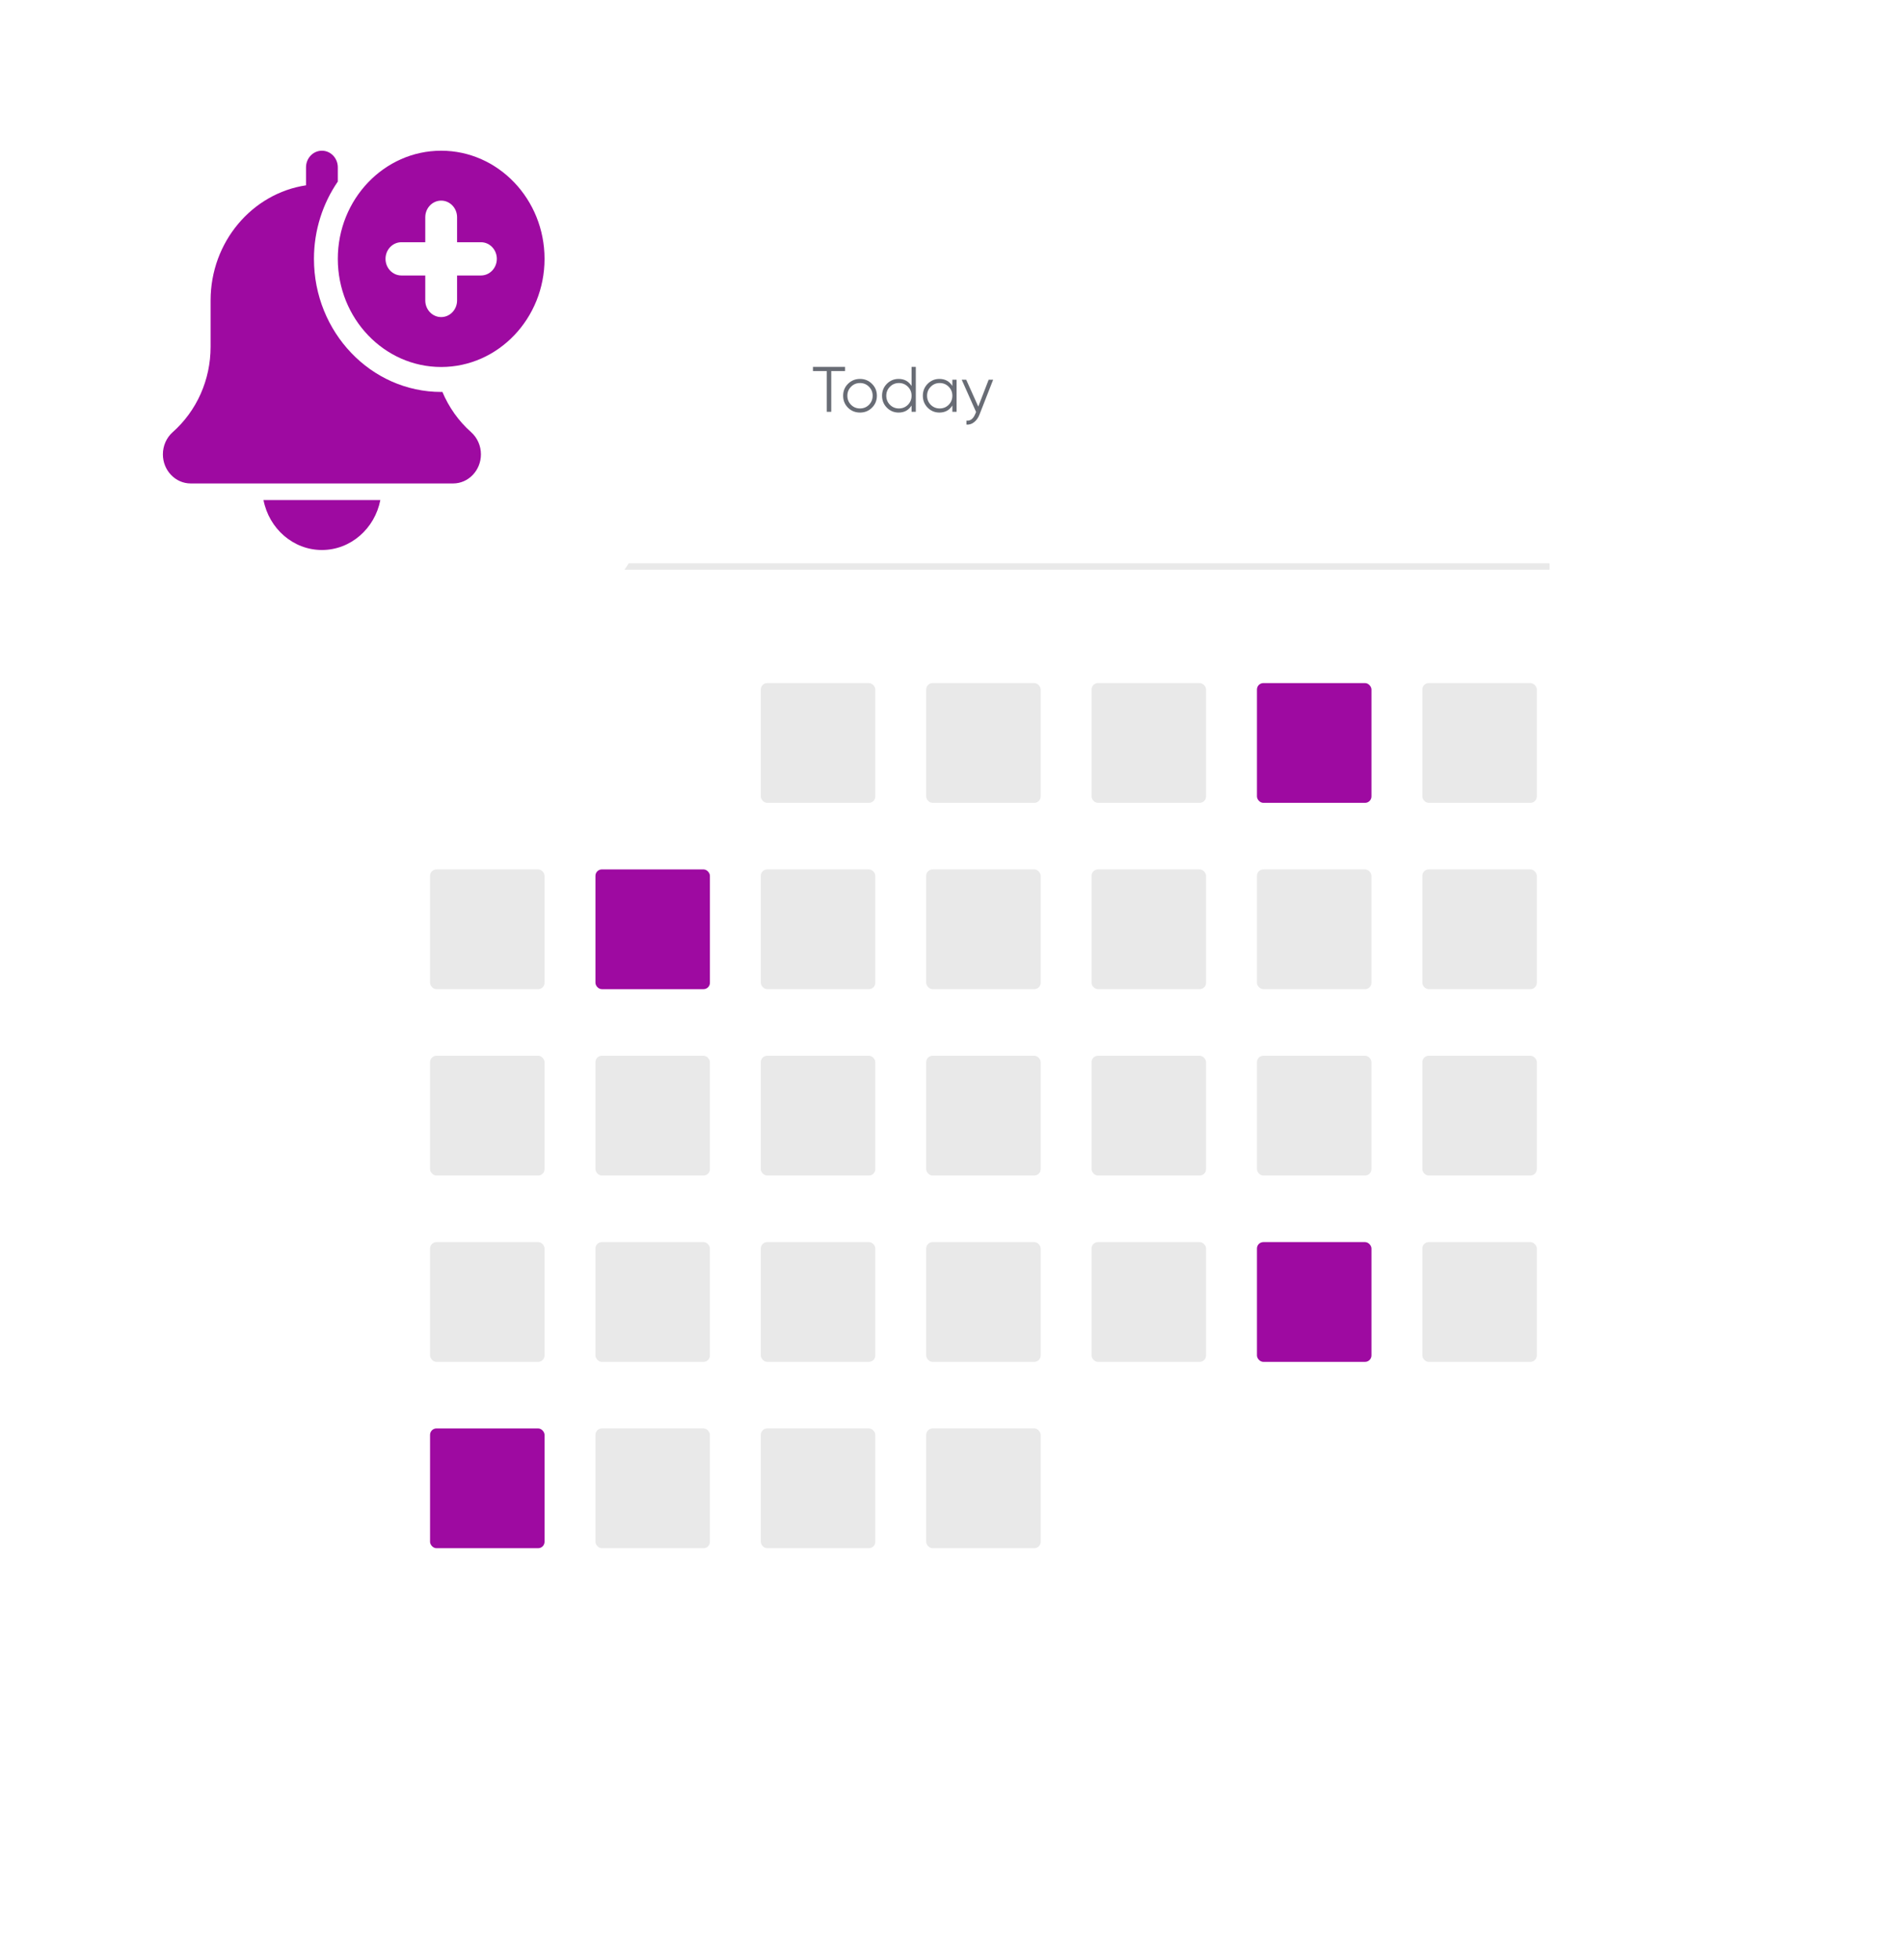 <svg width="310" height="319" viewBox="0 0 310 319" fill="none" xmlns="http://www.w3.org/2000/svg">
<g filter="url(#filter0_d_255_611)">
<rect x="49.305" y="37.531" width="223.695" height="233.993" rx="5.224" fill="white"/>
</g>
<path d="M137.586 59.718V60.407H135.34V67.031H134.609V60.407H132.363V59.718H137.586ZM141.966 66.373C141.437 66.895 140.789 67.156 140.023 67.156C139.256 67.156 138.605 66.895 138.069 66.373C137.54 65.843 137.275 65.192 137.275 64.419C137.275 63.646 137.54 62.998 138.069 62.476C138.605 61.947 139.256 61.682 140.023 61.682C140.789 61.682 141.437 61.947 141.966 62.476C142.502 62.998 142.77 63.646 142.77 64.419C142.77 65.192 142.502 65.843 141.966 66.373ZM138.56 65.892C138.957 66.289 139.445 66.488 140.023 66.488C140.601 66.488 141.088 66.289 141.485 65.892C141.882 65.488 142.081 64.997 142.081 64.419C142.081 63.841 141.882 63.353 141.485 62.956C141.088 62.552 140.601 62.35 140.023 62.35C139.445 62.35 138.957 62.552 138.56 62.956C138.163 63.353 137.964 63.841 137.964 64.419C137.964 64.997 138.163 65.488 138.56 65.892ZM148.417 59.718H149.106V67.031H148.417V66.007C147.936 66.773 147.233 67.156 146.306 67.156C145.561 67.156 144.924 66.892 144.394 66.362C143.872 65.833 143.611 65.185 143.611 64.419C143.611 63.653 143.872 63.005 144.394 62.476C144.924 61.947 145.561 61.682 146.306 61.682C147.233 61.682 147.936 62.065 148.417 62.831V59.718ZM144.896 65.892C145.293 66.289 145.78 66.488 146.358 66.488C146.937 66.488 147.424 66.289 147.821 65.892C148.218 65.488 148.417 64.997 148.417 64.419C148.417 63.841 148.218 63.353 147.821 62.956C147.424 62.552 146.937 62.35 146.358 62.35C145.78 62.35 145.293 62.552 144.896 62.956C144.499 63.353 144.3 63.841 144.3 64.419C144.3 64.997 144.499 65.488 144.896 65.892ZM155.058 61.807H155.748V67.031H155.058V66.007C154.578 66.773 153.874 67.156 152.948 67.156C152.203 67.156 151.566 66.892 151.036 66.362C150.514 65.833 150.253 65.185 150.253 64.419C150.253 63.653 150.514 63.005 151.036 62.476C151.566 61.947 152.203 61.682 152.948 61.682C153.874 61.682 154.578 62.065 155.058 62.831V61.807ZM151.538 65.892C151.935 66.289 152.422 66.488 153 66.488C153.578 66.488 154.066 66.289 154.463 65.892C154.86 65.488 155.058 64.997 155.058 64.419C155.058 63.841 154.86 63.353 154.463 62.956C154.066 62.552 153.578 62.35 153 62.35C152.422 62.35 151.935 62.552 151.538 62.956C151.141 63.353 150.942 63.841 150.942 64.419C150.942 64.997 151.141 65.488 151.538 65.892ZM160.969 61.807H161.7L159.465 67.511C159.263 68.027 158.974 68.431 158.597 68.723C158.228 69.023 157.814 69.155 157.354 69.12V68.473C157.981 68.542 158.458 68.18 158.785 67.386L158.921 67.062L156.581 61.807H157.312L159.277 66.185L160.969 61.807Z" fill="#686C75"/>
<rect x="123.871" y="111.193" width="18.641" height="19.499" rx="1.045" fill="#E9E9E9"/>
<rect x="123.871" y="141.524" width="18.641" height="19.499" rx="1.045" fill="#E9E9E9"/>
<rect x="123.871" y="171.858" width="18.641" height="19.499" rx="1.045" fill="#E9E9E9"/>
<rect x="123.871" y="202.189" width="18.641" height="19.499" rx="1.045" fill="#E9E9E9"/>
<rect x="123.871" y="232.523" width="18.641" height="19.499" rx="1.045" fill="#E9E9E9"/>
<rect x="96.946" y="141.524" width="18.641" height="19.499" rx="1.045" fill="#9E0AA1"/>
<rect x="96.946" y="171.858" width="18.641" height="19.499" rx="1.045" fill="#E9E9E9"/>
<rect x="96.946" y="202.189" width="18.641" height="19.499" rx="1.045" fill="#E9E9E9"/>
<rect x="96.946" y="232.523" width="18.641" height="19.499" rx="1.045" fill="#E9E9E9"/>
<rect x="70.019" y="141.524" width="18.641" height="19.499" rx="1.045" fill="#E9E9E9"/>
<rect x="70.019" y="171.858" width="18.641" height="19.499" rx="1.045" fill="#E9E9E9"/>
<rect x="70.019" y="202.189" width="18.641" height="19.499" rx="1.045" fill="#E9E9E9"/>
<rect x="70.019" y="232.523" width="18.641" height="19.499" rx="1.045" fill="#9E0AA1"/>
<rect x="150.798" y="111.193" width="18.641" height="19.499" rx="1.045" fill="#E9E9E9"/>
<rect x="150.798" y="141.524" width="18.641" height="19.499" rx="1.045" fill="#E9E9E9"/>
<rect x="150.798" y="171.858" width="18.641" height="19.499" rx="1.045" fill="#E9E9E9"/>
<rect x="150.798" y="202.189" width="18.641" height="19.499" rx="1.045" fill="#E9E9E9"/>
<rect x="150.798" y="232.523" width="18.641" height="19.499" rx="1.045" fill="#E9E9E9"/>
<rect x="177.723" y="111.193" width="18.641" height="19.499" rx="1.045" fill="#E9E9E9"/>
<rect x="177.723" y="141.524" width="18.641" height="19.499" rx="1.045" fill="#E9E9E9"/>
<rect x="177.723" y="171.858" width="18.641" height="19.499" rx="1.045" fill="#E9E9E9"/>
<rect x="177.723" y="202.189" width="18.641" height="19.499" rx="1.045" fill="#E9E9E9"/>
<rect x="204.65" y="111.193" width="18.641" height="19.499" rx="1.045" fill="#9E0AA1"/>
<rect x="204.65" y="141.524" width="18.641" height="19.499" rx="1.045" fill="#E9E9E9"/>
<rect x="204.65" y="171.858" width="18.641" height="19.499" rx="1.045" fill="#E9E9E9"/>
<rect x="204.65" y="202.189" width="18.641" height="19.499" rx="1.045" fill="#9E0AA1"/>
<rect x="231.575" y="111.193" width="18.641" height="19.499" rx="1.045" fill="#E9E9E9"/>
<rect x="231.575" y="141.524" width="18.641" height="19.499" rx="1.045" fill="#E9E9E9"/>
<rect x="231.575" y="171.858" width="18.641" height="19.499" rx="1.045" fill="#E9E9E9"/>
<rect x="231.575" y="202.189" width="18.641" height="19.499" rx="1.045" fill="#E9E9E9"/>
<line x1="252.287" y1="92.217" x2="82.445" y2="92.217" stroke="#E9E9E9" stroke-width="1.045"/>
<g filter="url(#filter1_d_255_611)">
<ellipse cx="57.589" cy="57.03" rx="49.71" ry="51.998" fill="white"/>
</g>
<path d="M52.412 89.53C57.101 89.53 61.024 86.034 61.925 81.405H42.9C43.801 86.034 47.724 89.53 52.412 89.53Z" fill="#9E0AA1"/>
<path d="M72.026 63.792C71.959 63.792 71.897 63.802 71.83 63.802C60.409 63.802 51.117 54.083 51.117 42.136C51.117 37.443 52.567 33.107 55.001 29.554V27.241C55.001 25.743 53.841 24.533 52.412 24.533C50.983 24.533 49.823 25.743 49.823 27.241V30.166C41.053 31.488 34.288 39.377 34.288 48.907V56.458C34.288 61.817 32.044 66.876 28.106 70.359C27.098 71.261 26.521 72.572 26.521 73.958C26.521 76.572 28.553 78.698 31.052 78.698H73.772C76.27 78.698 78.302 76.572 78.302 73.958C78.302 72.572 77.725 71.261 76.692 70.337C74.652 68.531 73.078 66.283 72.026 63.792Z" fill="#9E0AA1"/>
<path d="M71.83 24.533C62.55 24.533 55.001 32.43 55.001 42.136C55.001 51.843 62.55 59.74 71.83 59.74C81.109 59.74 88.659 51.843 88.659 42.136C88.659 32.43 81.109 24.533 71.83 24.533ZM78.302 44.844H74.419V48.907C74.419 50.402 73.259 51.615 71.83 51.615C70.4 51.615 69.241 50.402 69.241 48.907V44.844H65.357C63.928 44.844 62.768 43.631 62.768 42.136C62.768 40.641 63.928 39.428 65.357 39.428H69.241V35.366C69.241 33.871 70.4 32.657 71.83 32.657C73.259 32.657 74.419 33.871 74.419 35.366V39.428H78.302C79.731 39.428 80.891 40.641 80.891 42.136C80.891 43.631 79.731 44.844 78.302 44.844Z" fill="#9E0AA1"/>
<defs>
<filter id="filter0_d_255_611" x="23.186" y="21.86" width="286.38" height="296.678" filterUnits="userSpaceOnUse" color-interpolation-filters="sRGB">
<feFlood flood-opacity="0" result="BackgroundImageFix"/>
<feColorMatrix in="SourceAlpha" type="matrix" values="0 0 0 0 0 0 0 0 0 0 0 0 0 0 0 0 0 0 127 0" result="hardAlpha"/>
<feOffset dx="5.224" dy="15.671"/>
<feGaussianBlur stdDeviation="15.671"/>
<feColorMatrix type="matrix" values="0 0 0 0 0 0 0 0 0 0 0 0 0 0 0 0 0 0 0.1 0"/>
<feBlend mode="normal" in2="BackgroundImageFix" result="effect1_dropShadow_255_611"/>
<feBlend mode="normal" in="SourceGraphic" in2="effect1_dropShadow_255_611" result="shape"/>
</filter>
<filter id="filter1_d_255_611" x="0.565" y="0.853" width="120.315" height="124.892" filterUnits="userSpaceOnUse" color-interpolation-filters="sRGB">
<feFlood flood-opacity="0" result="BackgroundImageFix"/>
<feColorMatrix in="SourceAlpha" type="matrix" values="0 0 0 0 0 0 0 0 0 0 0 0 0 0 0 0 0 0 127 0" result="hardAlpha"/>
<feOffset dx="3.134" dy="6.268"/>
<feGaussianBlur stdDeviation="5.224"/>
<feColorMatrix type="matrix" values="0 0 0 0 0 0 0 0 0 0 0 0 0 0 0 0 0 0 0.08 0"/>
<feBlend mode="normal" in2="BackgroundImageFix" result="effect1_dropShadow_255_611"/>
<feBlend mode="normal" in="SourceGraphic" in2="effect1_dropShadow_255_611" result="shape"/>
</filter>
</defs>
</svg>
